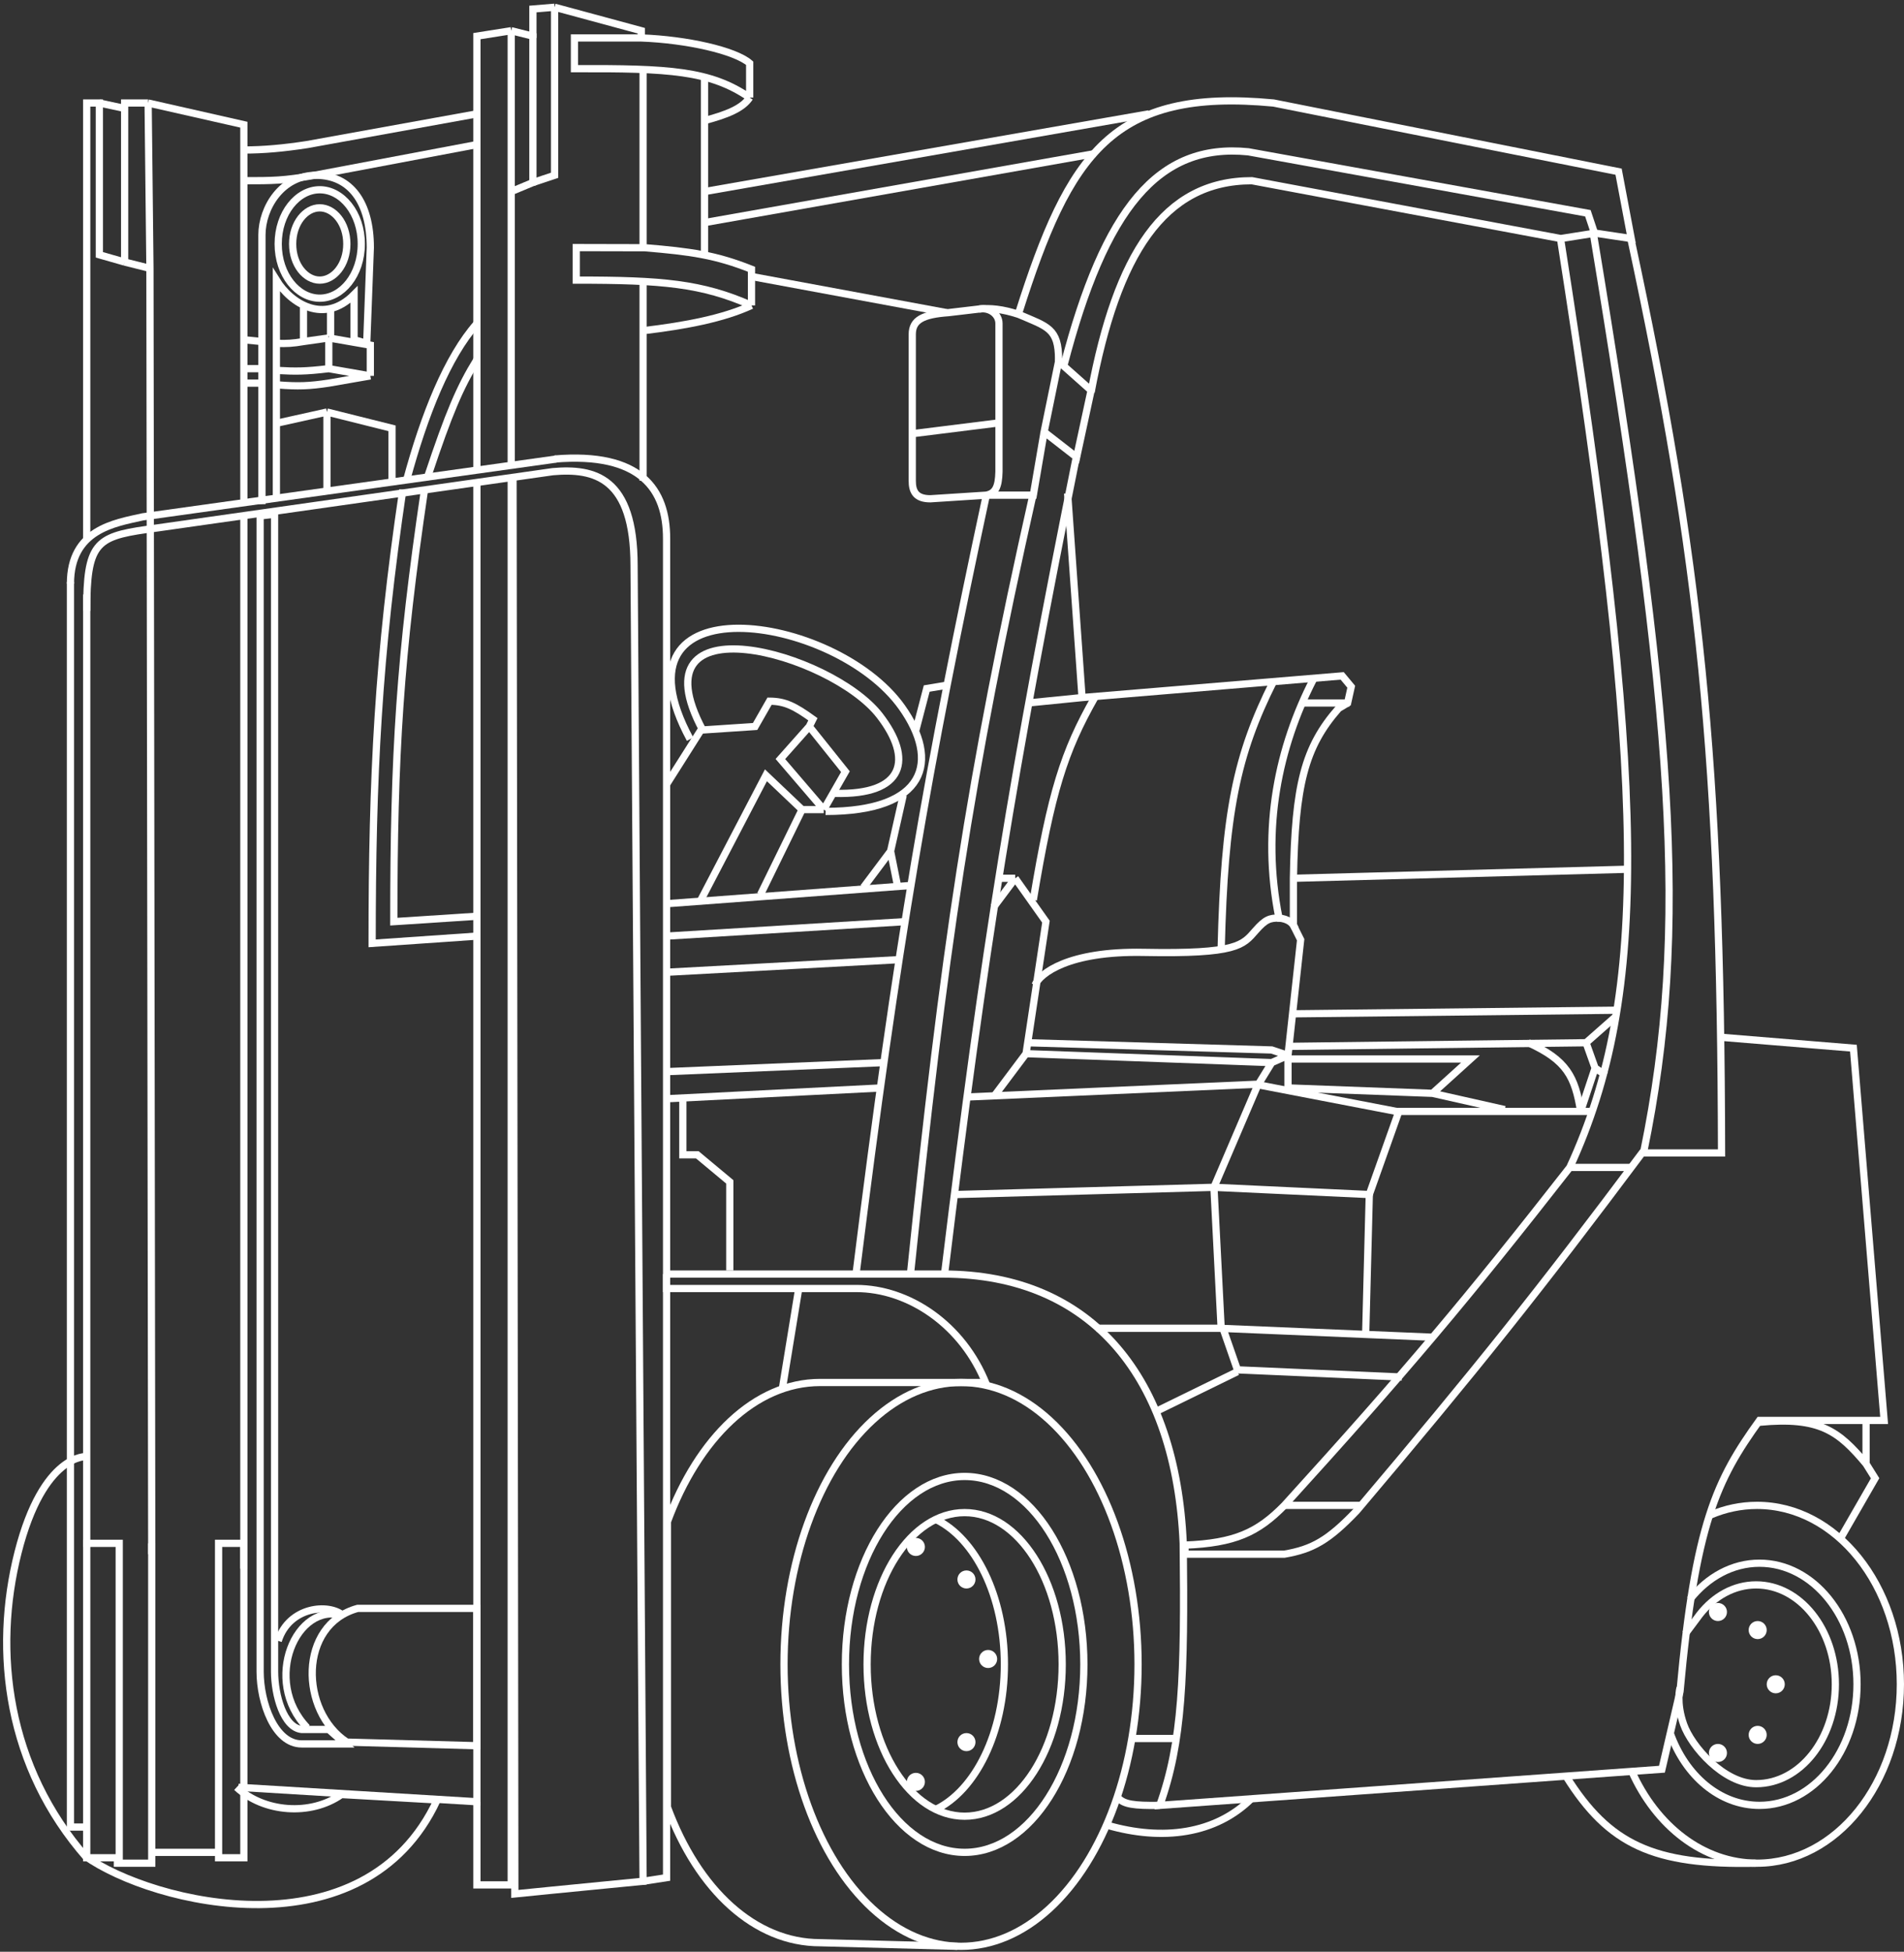 <?xml version="1.0" encoding="UTF-8"?> <svg xmlns="http://www.w3.org/2000/svg" width="527" height="540" viewBox="0 0 527 540" fill="none"><rect x="0" y="0" width="527" height="540" fill="#333333" stroke="none"/><path d="M353.5 254C355.167 254 357.7 254.6 358.5 257" stroke="white" stroke-width="2"></path><path d="M184.5 217L194 202L209 201L213 194C217.33 194.027 220.001 195.401 225 199L224 201M224 201L234 213.5L228 224M224 201L216 210L228 224M228 224H222M222 224L210.5 247.5M222 224L212 214.5L194 249" stroke="white" stroke-width="2"></path><path d="M84 85V94.5M84 94.5C81.018 95.009 79.37 95.104 76.5 95M84 94.5L91 93.5M91 93.5L102.5 95.5V104M91 93.5V102M102.5 104L91 102M102.5 104L91 106C85.533 106.829 82.491 106.922 77 106.5M91 102C84.451 102.795 81.659 102.755 77 102.5" stroke="white" stroke-width="2"></path><path d="M23.5 513.5C42.5 527 101 541 121 498L94.5 496.5C86 502.5 73 501.5 65.5 494.5" stroke="white" stroke-width="2"></path><path d="M41.5 512.5H60.5M60.5 512.5V427H67.5V514H60.5V512.5Z" stroke="white" stroke-width="2"></path><path d="M24 514V427H33V514H24Z" stroke="white" stroke-width="2"></path><path d="M32.5 514V515.5H42V427" stroke="white" stroke-width="2"></path><path d="M24 514C2.001 489 -2 457 4.999 429.5C11.998 402 24 403 24 403" stroke="white" stroke-width="2"></path><path d="M66 494.5L132 498.5V133.5" stroke="white" stroke-width="2"></path><path d="M132 498.5V521.5H141.5V132M142 132L142.5 524L152.5 523L178 520.5L175.5 156.5C175.5 132 164.5 129.5 153 130.5L40.5 146.5C26.5 148.5 24 150.5 24 169" stroke="white" stroke-width="2"></path><path d="M72 462.5V142.736L76 142.279V462.5C76 469 78.5 478 83.5 478.5H91L95.5 482.5H83.5C76 482.5 72 471 72 462.5Z" stroke="white" stroke-width="2"></path><path d="M77 454C80 444.5 91 443.5 95 447" stroke="white" stroke-width="2"></path><path d="M85.002 478C72.5 465 82 443 95.002 447" stroke="white" stroke-width="2"></path><path d="M98.998 445C82.5 449.5 82.998 473.5 95.997 482L132 483V445H98.998Z" stroke="white" stroke-width="2"></path><path d="M178 520.5L184.5 519.5V149C184.5 135.5 177.5 125 153.5 127" stroke="white" stroke-width="2"></path><path d="M132 130.5V10L141.5 8.5M141.5 8.5L147.5 10V50.5L141.5 53M141.5 8.5V53M141.5 129V53" stroke="white" stroke-width="2"></path><path d="M147.5 10.5V2.5L153.5 2M153.5 2L177.5 8.5V10.5M153.5 2V48.5L147.5 50.5M177.5 10.5C190.133 10.964 203.5 14 207.5 17.5V27M177.5 10.5H159V19C185.24 18.898 196.577 19.515 207.5 27M207.5 27C205.5 30 201.274 31.726 194.5 33.5" stroke="white" stroke-width="2"></path><path d="M178 19.5V68.5C178.171 68.514 178.342 68.528 178.511 68.543M208 84.5V74.5C198.074 70.551 191.172 69.6 178.511 68.543M208 84.5C200.194 88.102 189.855 90.087 178 91.5M208 84.5C194.227 78.421 183.245 77.491 159.5 77.5V68.5L178.511 68.543" stroke="white" stroke-width="2"></path><path d="M178 78V133" stroke="white" stroke-width="2"></path><path d="M195 21.5V71" stroke="white" stroke-width="2"></path><path d="M132 40L87 48.5C78.5 50 75.5 50 67.5 50M67.5 50V34.5L41 28.5M67.5 50V139.5M67.5 434V143M24 428V164.5M34.5 72.5L27.5 70.5V28.5H24V149.5M34.5 72.5V28.5H41M34.5 72.5L41.5 74.25M41 28.5L41.5 74.25M42 430L41.5 74.25" stroke="white" stroke-width="2"></path><path d="M27.5 28.5L34.5 30" stroke="white" stroke-width="2"></path><path d="M67.5 41.5C73 41.5 78.5 41 85 40L132 31.5" stroke="white" stroke-width="2"></path><path d="M72.5 139.5V65C72.5 57.5 78 48.5 87.5 48.5C97 48.5 102.5 56 102.5 68.5L101.5 95L98 94V81.5C89.68 89.879 80.5 84 76.5 77.5V138.5" stroke="white" stroke-width="2"></path><path d="M100 67.5C100 76.028 94.635 82.5 88.5 82.5C82.365 82.5 77 76.028 77 67.5C77 58.972 82.365 52.5 88.5 52.5C94.635 52.5 100 58.972 100 67.5Z" stroke="white" stroke-width="2"></path><path d="M96 67.5C96 73.278 92.418 77.5 88.5 77.5C84.582 77.5 81 73.278 81 67.5C81 61.722 84.582 57.5 88.5 57.5C92.418 57.5 96 61.722 96 67.5Z" stroke="white" stroke-width="2"></path><path d="M91.5 85.5V93" stroke="white" stroke-width="2"></path><path d="M72.5 94.5L67.5 94" stroke="white" stroke-width="2"></path><path d="M72.5 102H68" stroke="white" stroke-width="2"></path><path d="M72.5 106H67.5" stroke="white" stroke-width="2"></path><path d="M77 117L90.5 114M90.5 114V136.5M90.5 114L108.5 118.5V133.5" stroke="white" stroke-width="2"></path><path d="M112.5 133C117.5 114.5 123.881 98.725 132 89.5" stroke="white" stroke-width="2"></path><path d="M118.5 131.5C124.244 114.28 127.278 107.161 132 99.5" stroke="white" stroke-width="2"></path><path d="M195 53L318 31.5" stroke="white" stroke-width="2"></path><path d="M195.5 61.5L303 42.5" stroke="white" stroke-width="2"></path><path d="M208 76.5L262 86.5" stroke="white" stroke-width="2"></path><path d="M237 352C248.353 260.955 256.845 212.17 273 137M273 137L257.5 138C253.5 138 252.488 135.971 252.5 133V120M273 137C275.5 136.5 276.399 134.756 276.5 130.5V117M252.5 120V92.5C252.5 88.5 255.5 87 262.5 86.5L271 85.5C274 85 276.5 87 276.5 89.5V117M252.5 120L276.5 117" stroke="white" stroke-width="2"></path><path d="M271 85.5C274.064 85.201 277.5 85.5 282 87C289.943 90.404 293 90.854 293 99.5L294.5 101" stroke="white" stroke-width="2"></path><path d="M273 137H286L289 119.5M289 119.5L298 126.5L302 108L293 100L289 119.5Z" stroke="white" stroke-width="2"></path><path d="M261.5 352C272.402 262.363 280.465 212.928 298 126" stroke="white" stroke-width="2"></path><path d="M286 136.5C268.238 215.346 261.25 263.194 252 352.5" stroke="white" stroke-width="2"></path><path d="M282 86.5C295.982 42.454 307.954 24.277 352.5 28.5L448 47.5L451.5 66L441.5 64.5L432 66L346.5 50C322 50 309.133 70.461 302 108.5" stroke="white" stroke-width="2"></path><path d="M294.5 101C305.757 57.78 320.5 39.5 345.5 42L439.5 59L441.5 65" stroke="white" stroke-width="2"></path><path d="M432 66.5C455.609 217 456.792 274.661 434.5 323C406.306 359.06 389.142 379.512 355.5 416.5C348.119 424.033 341.772 426.932 328 427.5V430H355.5C363.319 428.658 367.732 426.14 375.5 418C408.747 378.716 426.044 357.052 454.5 319H476.5C476.282 210.274 470.537 155.052 451.5 66.5" stroke="white" stroke-width="2"></path><path d="M455 318.5C467.694 256.806 463.118 198.111 441 64.5" stroke="white" stroke-width="2"></path><path d="M434.5 323H451.5M355.5 416.5H376.5" stroke="white" stroke-width="2"></path><path d="M476.5 287L513 290L521.5 393H487C475.122 409.469 469.228 421.668 465 468L460 489.5L321 499.5C327.293 481.998 327.926 463.84 327.5 427C325.5 381.5 302.5 352.5 261 352.5H185.5" stroke="white" stroke-width="2"></path><path d="M184.5 352.5V356.5H237C251.5 356.5 266.5 366.5 273 383" stroke="white" stroke-width="2"></path><ellipse cx="266" cy="460.5" rx="49" ry="78" stroke="white" stroke-width="2"></ellipse><ellipse cx="267" cy="460.5" rx="33" ry="52" stroke="white" stroke-width="2"></ellipse><ellipse cx="267" cy="460.5" rx="27" ry="42" stroke="white" stroke-width="2"></ellipse><path d="M259 420.374C270.006 425.678 278 441.637 278 460.5C278 479.363 270.006 495.322 259 500.626" stroke="white" stroke-width="2"></path><path d="M265 538.5L227 537.5C208.993 537.5 193.254 523.038 184.738 500V421C193.254 397.962 208.993 382.5 227 382.5H273" stroke="white" stroke-width="2"></path><path d="M306.5 505C321.779 509.417 336.5 507.5 346.5 497.5" stroke="white" stroke-width="2"></path><path d="M325.5 481H313.5" stroke="white" stroke-width="2"></path><path d="M321 499.5C313.66 499.617 311.181 499.161 309.5 497.5" stroke="white" stroke-width="2"></path><path d="M221 357L216.5 384.5" stroke="white" stroke-width="2"></path><path d="M268 303.5L347.5 300L386.5 307.5H441" stroke="white" stroke-width="2"></path><path d="M348 300.5L336 328.5M336 328.5L338 367.5M336 328.5L264.5 330.5M336 328.5L379 330.5L387 308" stroke="white" stroke-width="2"></path><path d="M303.5 367.5H337.5L378 369.202M397 370L378 369.202M379 330.5L378 369.202" stroke="white" stroke-width="2"></path><path d="M338.5 367.5L342.5 379L388 381" stroke="white" stroke-width="2"></path><path d="M342.5 379.5L320 390.5" stroke="white" stroke-width="2"></path><path d="M275 303.5L284 291.5L289.5 255L281 243M281 243H276.5M281 243L275 251" stroke="white" stroke-width="2"></path><path d="M252 245L185 250" stroke="white" stroke-width="2"></path><path d="M250.5 255L184.5 259" stroke="white" stroke-width="2"></path><path d="M249 265.5L184.5 269" stroke="white" stroke-width="2"></path><path d="M184.5 296.5L244.5 294" stroke="white" stroke-width="2"></path><path d="M184.5 304L244 301" stroke="white" stroke-width="2"></path><path d="M189 304V319.5H193L202 327V351.5" stroke="white" stroke-width="2"></path><path d="M194.5 202C174.999 165.5 229.999 180.5 243.5 198C252.758 210 250.499 220.064 230.999 219.5" stroke="white" stroke-width="2"></path><path d="M191 204.5C167.289 160.674 231 169.5 249.605 195.658C260.202 210.557 256.5 224.5 228.5 224.5" stroke="white" stroke-width="2"></path><path d="M239 245.5L246.5 235.5M246.5 235.5L248.5 245.5M246.5 235.5L250 220" stroke="white" stroke-width="2"></path><path d="M253.5 202L256.5 190.5L262.5 189.5" stroke="white" stroke-width="2"></path><path d="M295.5 136.5L299.5 193M299.5 193L284.5 194.5M299.5 193L371.5 187L374 190L373 194.5L370.5 196C361.073 206.732 358.453 217.226 358 243V256L360 260L356.5 292M356.5 292L352 294M356.5 292V302M356.5 292L352 290.5L284.5 288.5M352 294L348 300.5M352 294L283.5 291.5" stroke="white" stroke-width="2"></path><path d="M286.5 272.5C287.833 269.333 295.7 263.1 316.5 263.5C342.5 264 344 261.5 347.5 257.5C350.3 254.3 351.5 254 354 254C349 229 354 206.5 363.5 188" stroke="white" stroke-width="2"></path><path d="M338 262.5C338.932 224.75 342.267 208.895 352.5 188.5" stroke="white" stroke-width="2"></path><path d="M286 249C291 219 294.5 208 303 193" stroke="white" stroke-width="2"></path><path d="M360.5 194.5H373.5" stroke="white" stroke-width="2"></path><path d="M357 289.5L439 288.5M439 288.5L447.5 281M439 288.5L441.5 295.5M441.5 295.5L437.5 307.5M441.5 295.5L444.5 297.5" stroke="white" stroke-width="2"></path><path d="M437.5 307.5C435.95 297.984 433.703 293.351 423 288.5" stroke="white" stroke-width="2"></path><path d="M356.5 293H407L396.5 302.5M396.5 302.5L416.5 307M396.5 302.5L356.5 301" stroke="white" stroke-width="2"></path><path d="M357.5 280.5L447.5 279.5" stroke="white" stroke-width="2"></path><path d="M358 243L450.5 240.5" stroke="white" stroke-width="2"></path><circle cx="267.5" cy="437" r="2" fill="white" stroke="white"></circle><circle cx="253.5" cy="428" r="2" fill="white" stroke="white"></circle><circle cx="475.5" cy="446" r="2" fill="white" stroke="white"></circle><circle cx="486.5" cy="451" r="2" fill="white" stroke="white"></circle><circle cx="486.5" cy="480" r="2" fill="white" stroke="white"></circle><circle cx="491.5" cy="466" r="2" fill="white" stroke="white"></circle><circle cx="475.5" cy="485" r="2" fill="white" stroke="white"></circle><circle cx="273.5" cy="459" r="2" fill="white" stroke="white"></circle><circle cx="267.5" cy="482" r="2" fill="white" stroke="white"></circle><circle cx="253.5" cy="493" r="2" fill="white" stroke="white"></circle><path d="M509.5 425.5L519 409L516.5 405M516.5 405V393.5M516.5 405C508.897 395.927 503.704 391.927 487 393.5" stroke="white" stroke-width="2"></path><path d="M467.757 442.5C472.654 436.327 479.467 432.5 486.999 432.5C501.911 432.5 513.999 447.498 513.999 466C513.999 484.502 501.911 499.5 486.999 499.5C475.959 499.5 466.466 491.278 462.281 479.5" stroke="white" stroke-width="2"></path><path d="M466.499 452L470.448 446.709C474.425 441.642 479.957 438.5 486.074 438.5C498.184 438.5 508.001 450.812 508.001 466C508.001 481.188 498.184 493.5 486.074 493.5C477.108 493.5 468.139 483.164 466.001 477.082C463.862 471 464.999 467 464.999 467" stroke="white" stroke-width="2"></path><path d="M451.613 490C458.384 505.208 471.39 515.5 486.323 515.5C508.236 515.5 525.999 493.338 525.999 466C525.999 438.662 508.236 416.5 486.323 416.5C481.835 416.5 477.522 417.429 473.499 419.142" stroke="white" stroke-width="2"></path><path d="M433.5 491.5C445.347 510.379 457.675 516.104 486 515.5" stroke="white" stroke-width="2"></path><path d="M154 127L39.5 143C31.687 144.747 19.5 146.5 19.5 161.5" stroke="white" stroke-width="2"></path><path d="M132 253.5L109 255C109.003 208.5 110.656 181.773 117.5 135.5" stroke="white" stroke-width="2"></path><path d="M132 259L103 261C103.003 214.5 104.656 181.773 111.5 135.5" stroke="white" stroke-width="2"></path><path d="M23.5 505.5H19.5V161" stroke="white" stroke-width="2"></path></svg> 